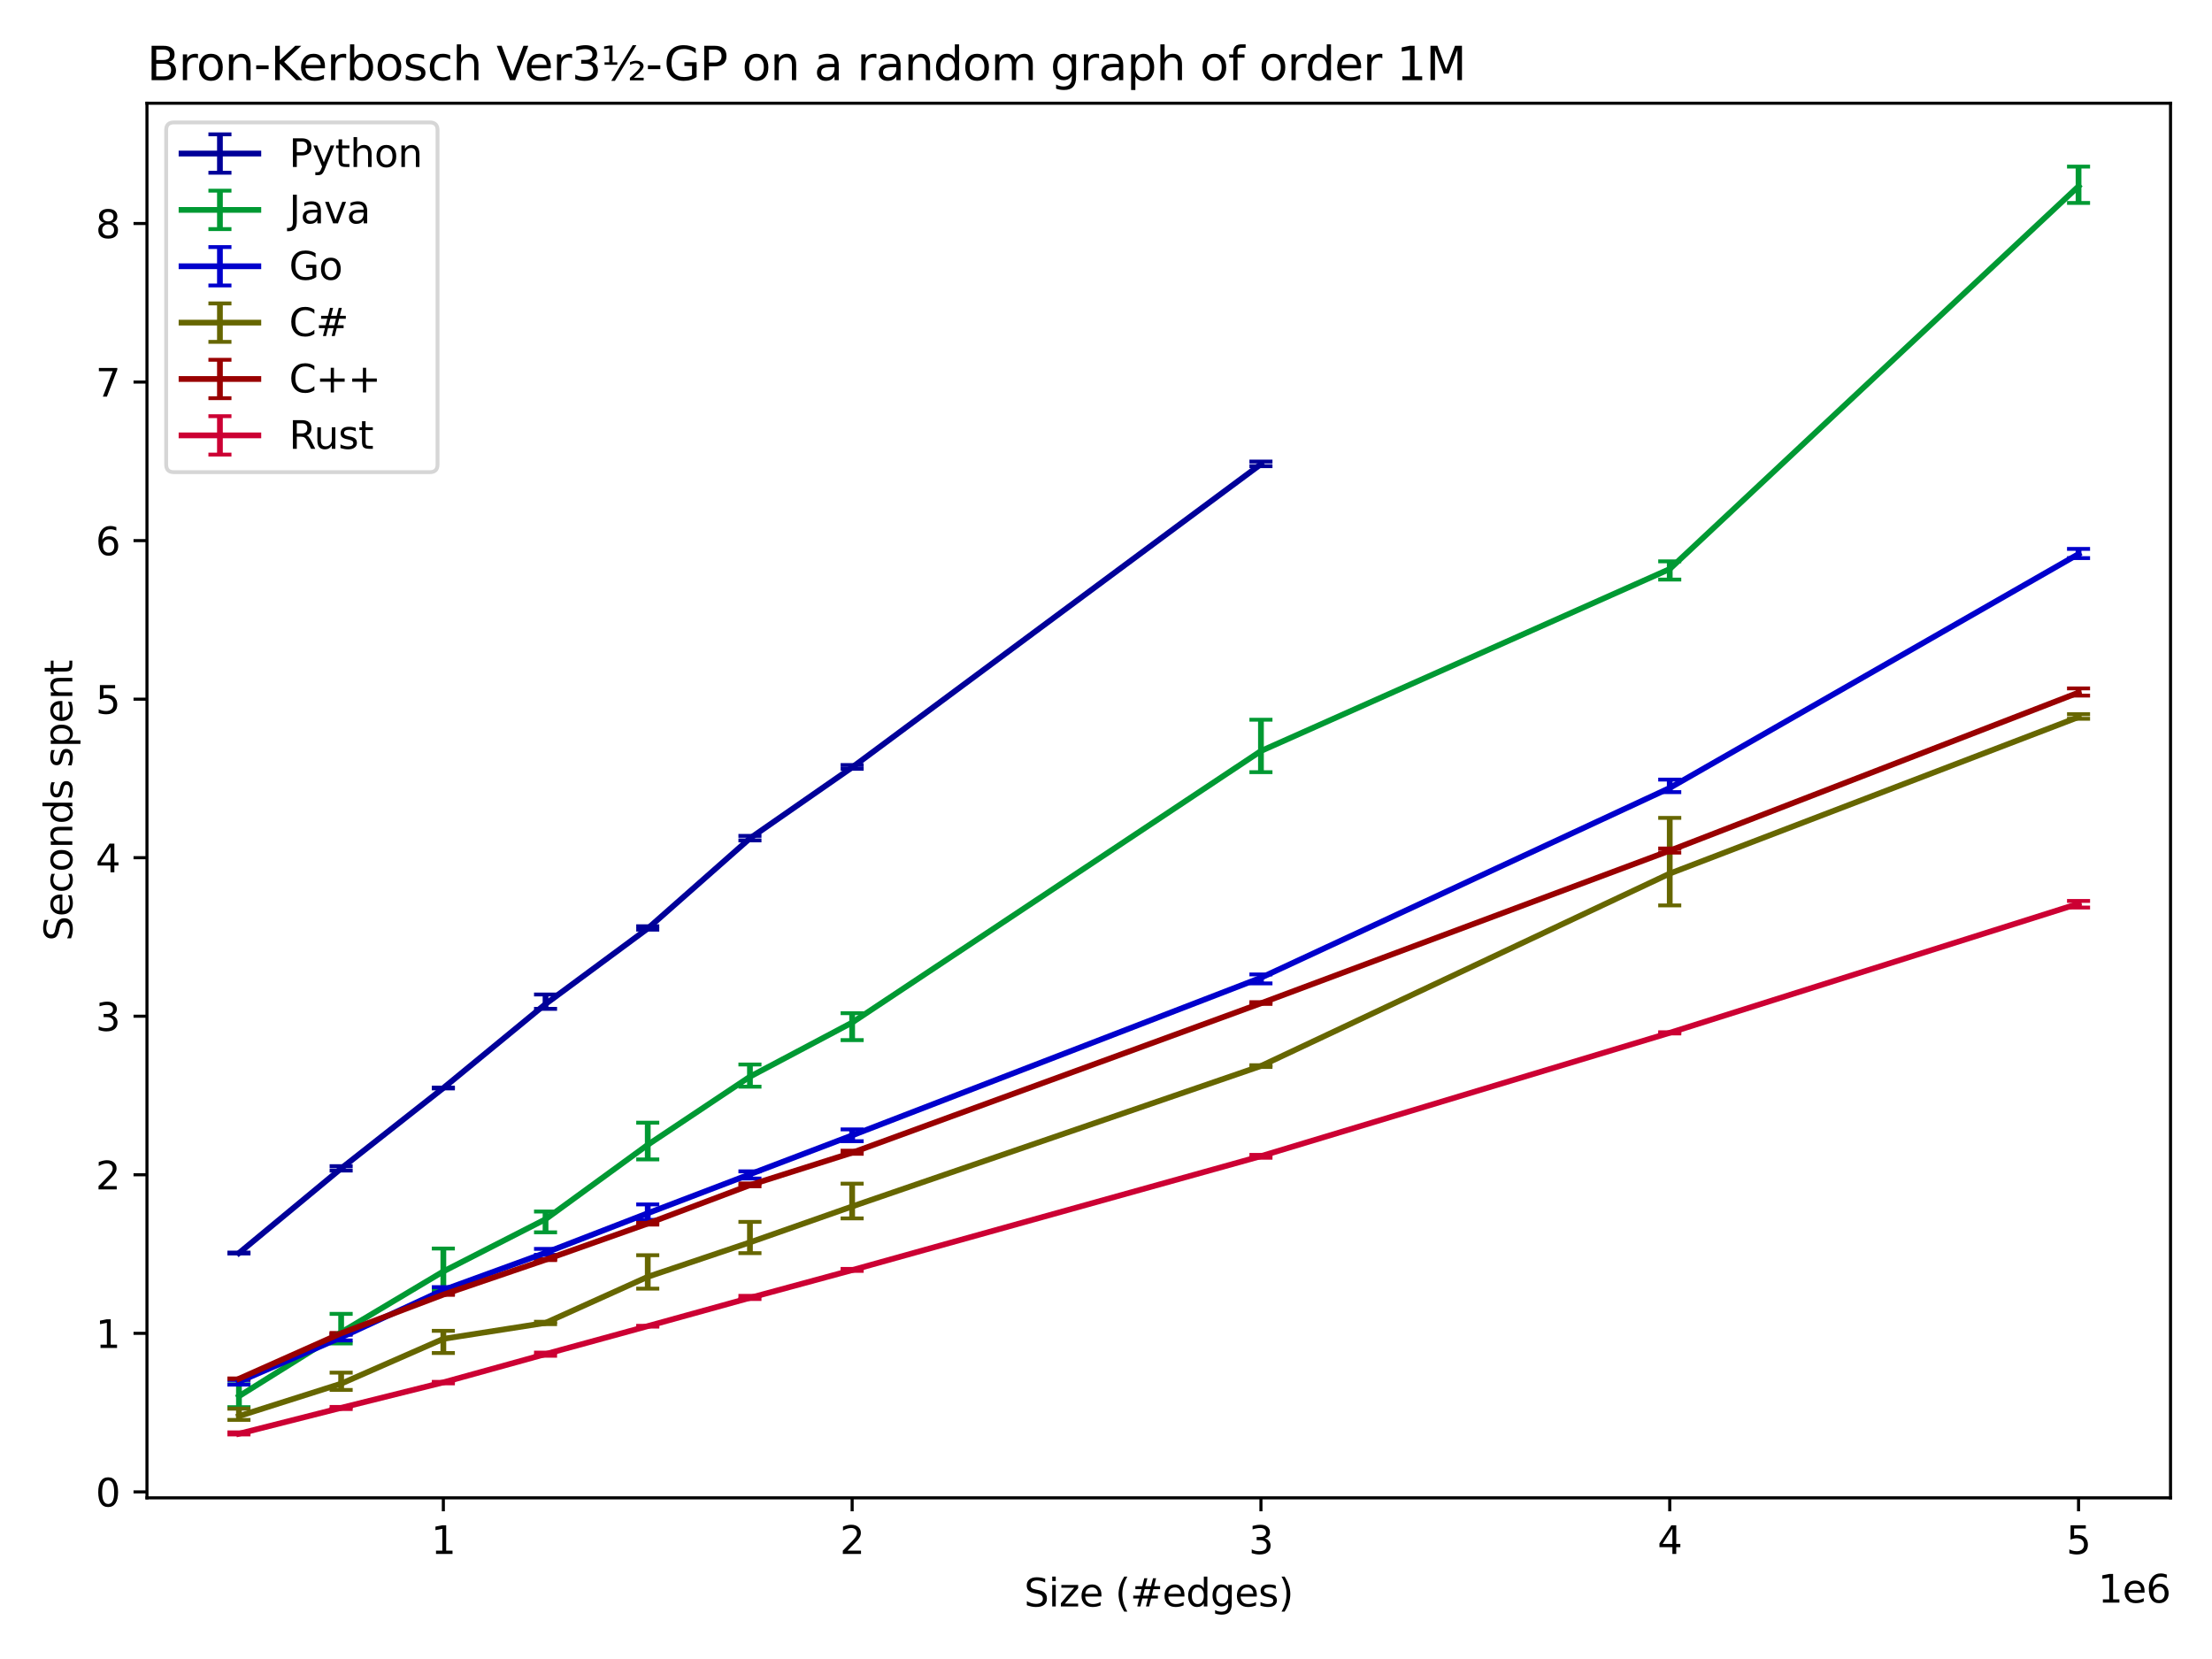 <?xml version="1.0" encoding="utf-8" standalone="no"?>
<!DOCTYPE svg PUBLIC "-//W3C//DTD SVG 1.1//EN"
  "http://www.w3.org/Graphics/SVG/1.1/DTD/svg11.dtd">
<svg xmlns:xlink="http://www.w3.org/1999/xlink" width="576pt" height="432pt" viewBox="0 0 576 432" xmlns="http://www.w3.org/2000/svg" version="1.1">
 <defs>
  <style type="text/css">*{stroke-linejoin: round; stroke-linecap: butt}</style>
 </defs>
 <g id="figure_1">
  <g id="patch_1">
   <path d="M 0 432 
L 576 432 
L 576 0 
L 0 0 
z
" style="fill: #ffffff"/>
  </g>
  <g id="axes_1">
   <g id="patch_2">
    <path d="M 38.27 390.04 
L 565.2 390.04 
L 565.2 26.88 
L 38.27 26.88 
z
" style="fill: #ffffff"/>
   </g>
   <g id="matplotlib.axis_1">
    <g id="xtick_1">
     <g id="line2d_1">
      <defs>
       <path id="mc74f61fcfc" d="M 0 0 
L 0 3.5 
" style="stroke: #000000; stroke-width: 0.8"/>
      </defs>
      <g>
       <use xlink:href="#mc74f61fcfc" x="115.447" y="390.04" style="stroke: #000000; stroke-width: 0.8"/>
      </g>
     </g>
     <g id="text_1">
      <!-- 1 -->
      <g transform="translate(112.265 404.638) scale(0.1 -0.1)">
       <defs>
        <path id="DejaVuSans-31" d="M 794 531 
L 1825 531 
L 1825 4091 
L 703 3866 
L 703 4441 
L 1819 4666 
L 2450 4666 
L 2450 531 
L 3481 531 
L 3481 0 
L 794 0 
L 794 531 
z
" transform="scale(0.016)"/>
       </defs>
       <use xlink:href="#DejaVuSans-31"/>
      </g>
     </g>
    </g>
    <g id="xtick_2">
     <g id="line2d_2">
      <g>
       <use xlink:href="#mc74f61fcfc" x="221.897" y="390.04" style="stroke: #000000; stroke-width: 0.8"/>
      </g>
     </g>
     <g id="text_2">
      <!-- 2 -->
      <g transform="translate(218.716 404.638) scale(0.1 -0.1)">
       <defs>
        <path id="DejaVuSans-32" d="M 1228 531 
L 3431 531 
L 3431 0 
L 469 0 
L 469 531 
Q 828 903 1448 1529 
Q 2069 2156 2228 2338 
Q 2531 2678 2651 2914 
Q 2772 3150 2772 3378 
Q 2772 3750 2511 3984 
Q 2250 4219 1831 4219 
Q 1534 4219 1204 4116 
Q 875 4013 500 3803 
L 500 4441 
Q 881 4594 1212 4672 
Q 1544 4750 1819 4750 
Q 2544 4750 2975 4387 
Q 3406 4025 3406 3419 
Q 3406 3131 3298 2873 
Q 3191 2616 2906 2266 
Q 2828 2175 2409 1742 
Q 1991 1309 1228 531 
z
" transform="scale(0.016)"/>
       </defs>
       <use xlink:href="#DejaVuSans-32"/>
      </g>
     </g>
    </g>
    <g id="xtick_3">
     <g id="line2d_3">
      <g>
       <use xlink:href="#mc74f61fcfc" x="328.348" y="390.04" style="stroke: #000000; stroke-width: 0.8"/>
      </g>
     </g>
     <g id="text_3">
      <!-- 3 -->
      <g transform="translate(325.166 404.638) scale(0.1 -0.1)">
       <defs>
        <path id="DejaVuSans-33" d="M 2597 2516 
Q 3050 2419 3304 2112 
Q 3559 1806 3559 1356 
Q 3559 666 3084 287 
Q 2609 -91 1734 -91 
Q 1441 -91 1130 -33 
Q 819 25 488 141 
L 488 750 
Q 750 597 1062 519 
Q 1375 441 1716 441 
Q 2309 441 2620 675 
Q 2931 909 2931 1356 
Q 2931 1769 2642 2001 
Q 2353 2234 1838 2234 
L 1294 2234 
L 1294 2753 
L 1863 2753 
Q 2328 2753 2575 2939 
Q 2822 3125 2822 3475 
Q 2822 3834 2567 4026 
Q 2313 4219 1838 4219 
Q 1578 4219 1281 4162 
Q 984 4106 628 3988 
L 628 4550 
Q 988 4650 1302 4700 
Q 1616 4750 1894 4750 
Q 2613 4750 3031 4423 
Q 3450 4097 3450 3541 
Q 3450 3153 3228 2886 
Q 3006 2619 2597 2516 
z
" transform="scale(0.016)"/>
       </defs>
       <use xlink:href="#DejaVuSans-33"/>
      </g>
     </g>
    </g>
    <g id="xtick_4">
     <g id="line2d_4">
      <g>
       <use xlink:href="#mc74f61fcfc" x="434.798" y="390.04" style="stroke: #000000; stroke-width: 0.8"/>
      </g>
     </g>
     <g id="text_4">
      <!-- 4 -->
      <g transform="translate(431.617 404.638) scale(0.1 -0.1)">
       <defs>
        <path id="DejaVuSans-34" d="M 2419 4116 
L 825 1625 
L 2419 1625 
L 2419 4116 
z
M 2253 4666 
L 3047 4666 
L 3047 1625 
L 3713 1625 
L 3713 1100 
L 3047 1100 
L 3047 0 
L 2419 0 
L 2419 1100 
L 313 1100 
L 313 1709 
L 2253 4666 
z
" transform="scale(0.016)"/>
       </defs>
       <use xlink:href="#DejaVuSans-34"/>
      </g>
     </g>
    </g>
    <g id="xtick_5">
     <g id="line2d_5">
      <g>
       <use xlink:href="#mc74f61fcfc" x="541.249" y="390.04" style="stroke: #000000; stroke-width: 0.8"/>
      </g>
     </g>
     <g id="text_5">
      <!-- 5 -->
      <g transform="translate(538.067 404.638) scale(0.1 -0.1)">
       <defs>
        <path id="DejaVuSans-35" d="M 691 4666 
L 3169 4666 
L 3169 4134 
L 1269 4134 
L 1269 2991 
Q 1406 3038 1543 3061 
Q 1681 3084 1819 3084 
Q 2600 3084 3056 2656 
Q 3513 2228 3513 1497 
Q 3513 744 3044 326 
Q 2575 -91 1722 -91 
Q 1428 -91 1123 -41 
Q 819 9 494 109 
L 494 744 
Q 775 591 1075 516 
Q 1375 441 1709 441 
Q 2250 441 2565 725 
Q 2881 1009 2881 1497 
Q 2881 1984 2565 2268 
Q 2250 2553 1709 2553 
Q 1456 2553 1204 2497 
Q 953 2441 691 2322 
L 691 4666 
z
" transform="scale(0.016)"/>
       </defs>
       <use xlink:href="#DejaVuSans-35"/>
      </g>
     </g>
    </g>
    <g id="text_6">
     <!-- Size (#edges) -->
     <g transform="translate(266.684 418.317) scale(0.1 -0.1)">
      <defs>
       <path id="DejaVuSans-53" d="M 3425 4513 
L 3425 3897 
Q 3066 4069 2747 4153 
Q 2428 4238 2131 4238 
Q 1616 4238 1336 4038 
Q 1056 3838 1056 3469 
Q 1056 3159 1242 3001 
Q 1428 2844 1947 2747 
L 2328 2669 
Q 3034 2534 3370 2195 
Q 3706 1856 3706 1288 
Q 3706 609 3251 259 
Q 2797 -91 1919 -91 
Q 1588 -91 1214 -16 
Q 841 59 441 206 
L 441 856 
Q 825 641 1194 531 
Q 1563 422 1919 422 
Q 2459 422 2753 634 
Q 3047 847 3047 1241 
Q 3047 1584 2836 1778 
Q 2625 1972 2144 2069 
L 1759 2144 
Q 1053 2284 737 2584 
Q 422 2884 422 3419 
Q 422 4038 858 4394 
Q 1294 4750 2059 4750 
Q 2388 4750 2728 4690 
Q 3069 4631 3425 4513 
z
" transform="scale(0.016)"/>
       <path id="DejaVuSans-69" d="M 603 3500 
L 1178 3500 
L 1178 0 
L 603 0 
L 603 3500 
z
M 603 4863 
L 1178 4863 
L 1178 4134 
L 603 4134 
L 603 4863 
z
" transform="scale(0.016)"/>
       <path id="DejaVuSans-7a" d="M 353 3500 
L 3084 3500 
L 3084 2975 
L 922 459 
L 3084 459 
L 3084 0 
L 275 0 
L 275 525 
L 2438 3041 
L 353 3041 
L 353 3500 
z
" transform="scale(0.016)"/>
       <path id="DejaVuSans-65" d="M 3597 1894 
L 3597 1613 
L 953 1613 
Q 991 1019 1311 708 
Q 1631 397 2203 397 
Q 2534 397 2845 478 
Q 3156 559 3463 722 
L 3463 178 
Q 3153 47 2828 -22 
Q 2503 -91 2169 -91 
Q 1331 -91 842 396 
Q 353 884 353 1716 
Q 353 2575 817 3079 
Q 1281 3584 2069 3584 
Q 2775 3584 3186 3129 
Q 3597 2675 3597 1894 
z
M 3022 2063 
Q 3016 2534 2758 2815 
Q 2500 3097 2075 3097 
Q 1594 3097 1305 2825 
Q 1016 2553 972 2059 
L 3022 2063 
z
" transform="scale(0.016)"/>
       <path id="DejaVuSans-20" transform="scale(0.016)"/>
       <path id="DejaVuSans-28" d="M 1984 4856 
Q 1566 4138 1362 3434 
Q 1159 2731 1159 2009 
Q 1159 1288 1364 580 
Q 1569 -128 1984 -844 
L 1484 -844 
Q 1016 -109 783 600 
Q 550 1309 550 2009 
Q 550 2706 781 3412 
Q 1013 4119 1484 4856 
L 1984 4856 
z
" transform="scale(0.016)"/>
       <path id="DejaVuSans-23" d="M 3272 2816 
L 2363 2816 
L 2100 1772 
L 3016 1772 
L 3272 2816 
z
M 2803 4594 
L 2478 3297 
L 3391 3297 
L 3719 4594 
L 4219 4594 
L 3897 3297 
L 4872 3297 
L 4872 2816 
L 3775 2816 
L 3519 1772 
L 4513 1772 
L 4513 1294 
L 3397 1294 
L 3072 0 
L 2572 0 
L 2894 1294 
L 1978 1294 
L 1656 0 
L 1153 0 
L 1478 1294 
L 494 1294 
L 494 1772 
L 1594 1772 
L 1856 2816 
L 850 2816 
L 850 3297 
L 1978 3297 
L 2297 4594 
L 2803 4594 
z
" transform="scale(0.016)"/>
       <path id="DejaVuSans-64" d="M 2906 2969 
L 2906 4863 
L 3481 4863 
L 3481 0 
L 2906 0 
L 2906 525 
Q 2725 213 2448 61 
Q 2172 -91 1784 -91 
Q 1150 -91 751 415 
Q 353 922 353 1747 
Q 353 2572 751 3078 
Q 1150 3584 1784 3584 
Q 2172 3584 2448 3432 
Q 2725 3281 2906 2969 
z
M 947 1747 
Q 947 1113 1208 752 
Q 1469 391 1925 391 
Q 2381 391 2643 752 
Q 2906 1113 2906 1747 
Q 2906 2381 2643 2742 
Q 2381 3103 1925 3103 
Q 1469 3103 1208 2742 
Q 947 2381 947 1747 
z
" transform="scale(0.016)"/>
       <path id="DejaVuSans-67" d="M 2906 1791 
Q 2906 2416 2648 2759 
Q 2391 3103 1925 3103 
Q 1463 3103 1205 2759 
Q 947 2416 947 1791 
Q 947 1169 1205 825 
Q 1463 481 1925 481 
Q 2391 481 2648 825 
Q 2906 1169 2906 1791 
z
M 3481 434 
Q 3481 -459 3084 -895 
Q 2688 -1331 1869 -1331 
Q 1566 -1331 1297 -1286 
Q 1028 -1241 775 -1147 
L 775 -588 
Q 1028 -725 1275 -790 
Q 1522 -856 1778 -856 
Q 2344 -856 2625 -561 
Q 2906 -266 2906 331 
L 2906 616 
Q 2728 306 2450 153 
Q 2172 0 1784 0 
Q 1141 0 747 490 
Q 353 981 353 1791 
Q 353 2603 747 3093 
Q 1141 3584 1784 3584 
Q 2172 3584 2450 3431 
Q 2728 3278 2906 2969 
L 2906 3500 
L 3481 3500 
L 3481 434 
z
" transform="scale(0.016)"/>
       <path id="DejaVuSans-73" d="M 2834 3397 
L 2834 2853 
Q 2591 2978 2328 3040 
Q 2066 3103 1784 3103 
Q 1356 3103 1142 2972 
Q 928 2841 928 2578 
Q 928 2378 1081 2264 
Q 1234 2150 1697 2047 
L 1894 2003 
Q 2506 1872 2764 1633 
Q 3022 1394 3022 966 
Q 3022 478 2636 193 
Q 2250 -91 1575 -91 
Q 1294 -91 989 -36 
Q 684 19 347 128 
L 347 722 
Q 666 556 975 473 
Q 1284 391 1588 391 
Q 1994 391 2212 530 
Q 2431 669 2431 922 
Q 2431 1156 2273 1281 
Q 2116 1406 1581 1522 
L 1381 1569 
Q 847 1681 609 1914 
Q 372 2147 372 2553 
Q 372 3047 722 3315 
Q 1072 3584 1716 3584 
Q 2034 3584 2315 3537 
Q 2597 3491 2834 3397 
z
" transform="scale(0.016)"/>
       <path id="DejaVuSans-29" d="M 513 4856 
L 1013 4856 
Q 1481 4119 1714 3412 
Q 1947 2706 1947 2009 
Q 1947 1309 1714 600 
Q 1481 -109 1013 -844 
L 513 -844 
Q 928 -128 1133 580 
Q 1338 1288 1338 2009 
Q 1338 2731 1133 3434 
Q 928 4138 513 4856 
z
" transform="scale(0.016)"/>
      </defs>
      <use xlink:href="#DejaVuSans-53"/>
      <use xlink:href="#DejaVuSans-69" x="63.477"/>
      <use xlink:href="#DejaVuSans-7a" x="91.26"/>
      <use xlink:href="#DejaVuSans-65" x="143.75"/>
      <use xlink:href="#DejaVuSans-20" x="205.273"/>
      <use xlink:href="#DejaVuSans-28" x="237.061"/>
      <use xlink:href="#DejaVuSans-23" x="276.074"/>
      <use xlink:href="#DejaVuSans-65" x="359.863"/>
      <use xlink:href="#DejaVuSans-64" x="421.387"/>
      <use xlink:href="#DejaVuSans-67" x="484.863"/>
      <use xlink:href="#DejaVuSans-65" x="548.34"/>
      <use xlink:href="#DejaVuSans-73" x="609.863"/>
      <use xlink:href="#DejaVuSans-29" x="661.963"/>
     </g>
    </g>
    <g id="text_7">
     <!-- 1e6 -->
     <g transform="translate(546.322 417.317) scale(0.1 -0.1)">
      <defs>
       <path id="DejaVuSans-36" d="M 2113 2584 
Q 1688 2584 1439 2293 
Q 1191 2003 1191 1497 
Q 1191 994 1439 701 
Q 1688 409 2113 409 
Q 2538 409 2786 701 
Q 3034 994 3034 1497 
Q 3034 2003 2786 2293 
Q 2538 2584 2113 2584 
z
M 3366 4563 
L 3366 3988 
Q 3128 4100 2886 4159 
Q 2644 4219 2406 4219 
Q 1781 4219 1451 3797 
Q 1122 3375 1075 2522 
Q 1259 2794 1537 2939 
Q 1816 3084 2150 3084 
Q 2853 3084 3261 2657 
Q 3669 2231 3669 1497 
Q 3669 778 3244 343 
Q 2819 -91 2113 -91 
Q 1303 -91 875 529 
Q 447 1150 447 2328 
Q 447 3434 972 4092 
Q 1497 4750 2381 4750 
Q 2619 4750 2861 4703 
Q 3103 4656 3366 4563 
z
" transform="scale(0.016)"/>
      </defs>
      <use xlink:href="#DejaVuSans-31"/>
      <use xlink:href="#DejaVuSans-65" x="63.623"/>
      <use xlink:href="#DejaVuSans-36" x="125.146"/>
     </g>
    </g>
   </g>
   <g id="matplotlib.axis_2">
    <g id="ytick_1">
     <g id="line2d_6">
      <defs>
       <path id="m7eb1c47a8f" d="M 0 0 
L -3.5 0 
" style="stroke: #000000; stroke-width: 0.8"/>
      </defs>
      <g>
       <use xlink:href="#m7eb1c47a8f" x="38.27" y="388.488" style="stroke: #000000; stroke-width: 0.8"/>
      </g>
     </g>
     <g id="text_8">
      <!-- 0 -->
      <g transform="translate(24.907 392.287) scale(0.1 -0.1)">
       <defs>
        <path id="DejaVuSans-30" d="M 2034 4250 
Q 1547 4250 1301 3770 
Q 1056 3291 1056 2328 
Q 1056 1369 1301 889 
Q 1547 409 2034 409 
Q 2525 409 2770 889 
Q 3016 1369 3016 2328 
Q 3016 3291 2770 3770 
Q 2525 4250 2034 4250 
z
M 2034 4750 
Q 2819 4750 3233 4129 
Q 3647 3509 3647 2328 
Q 3647 1150 3233 529 
Q 2819 -91 2034 -91 
Q 1250 -91 836 529 
Q 422 1150 422 2328 
Q 422 3509 836 4129 
Q 1250 4750 2034 4750 
z
" transform="scale(0.016)"/>
       </defs>
       <use xlink:href="#DejaVuSans-30"/>
      </g>
     </g>
    </g>
    <g id="ytick_2">
     <g id="line2d_7">
      <g>
       <use xlink:href="#m7eb1c47a8f" x="38.27" y="347.201" style="stroke: #000000; stroke-width: 0.8"/>
      </g>
     </g>
     <g id="text_9">
      <!-- 1 -->
      <g transform="translate(24.907 351) scale(0.1 -0.1)">
       <use xlink:href="#DejaVuSans-31"/>
      </g>
     </g>
    </g>
    <g id="ytick_3">
     <g id="line2d_8">
      <g>
       <use xlink:href="#m7eb1c47a8f" x="38.27" y="305.915" style="stroke: #000000; stroke-width: 0.8"/>
      </g>
     </g>
     <g id="text_10">
      <!-- 2 -->
      <g transform="translate(24.907 309.714) scale(0.1 -0.1)">
       <use xlink:href="#DejaVuSans-32"/>
      </g>
     </g>
    </g>
    <g id="ytick_4">
     <g id="line2d_9">
      <g>
       <use xlink:href="#m7eb1c47a8f" x="38.27" y="264.628" style="stroke: #000000; stroke-width: 0.8"/>
      </g>
     </g>
     <g id="text_11">
      <!-- 3 -->
      <g transform="translate(24.907 268.428) scale(0.1 -0.1)">
       <use xlink:href="#DejaVuSans-33"/>
      </g>
     </g>
    </g>
    <g id="ytick_5">
     <g id="line2d_10">
      <g>
       <use xlink:href="#m7eb1c47a8f" x="38.27" y="223.342" style="stroke: #000000; stroke-width: 0.8"/>
      </g>
     </g>
     <g id="text_12">
      <!-- 4 -->
      <g transform="translate(24.907 227.141) scale(0.1 -0.1)">
       <use xlink:href="#DejaVuSans-34"/>
      </g>
     </g>
    </g>
    <g id="ytick_6">
     <g id="line2d_11">
      <g>
       <use xlink:href="#m7eb1c47a8f" x="38.27" y="182.056" style="stroke: #000000; stroke-width: 0.8"/>
      </g>
     </g>
     <g id="text_13">
      <!-- 5 -->
      <g transform="translate(24.907 185.855) scale(0.1 -0.1)">
       <use xlink:href="#DejaVuSans-35"/>
      </g>
     </g>
    </g>
    <g id="ytick_7">
     <g id="line2d_12">
      <g>
       <use xlink:href="#m7eb1c47a8f" x="38.27" y="140.769" style="stroke: #000000; stroke-width: 0.8"/>
      </g>
     </g>
     <g id="text_14">
      <!-- 6 -->
      <g transform="translate(24.907 144.569) scale(0.1 -0.1)">
       <use xlink:href="#DejaVuSans-36"/>
      </g>
     </g>
    </g>
    <g id="ytick_8">
     <g id="line2d_13">
      <g>
       <use xlink:href="#m7eb1c47a8f" x="38.27" y="99.483" style="stroke: #000000; stroke-width: 0.8"/>
      </g>
     </g>
     <g id="text_15">
      <!-- 7 -->
      <g transform="translate(24.907 103.282) scale(0.1 -0.1)">
       <defs>
        <path id="DejaVuSans-37" d="M 525 4666 
L 3525 4666 
L 3525 4397 
L 1831 0 
L 1172 0 
L 2766 4134 
L 525 4134 
L 525 4666 
z
" transform="scale(0.016)"/>
       </defs>
       <use xlink:href="#DejaVuSans-37"/>
      </g>
     </g>
    </g>
    <g id="ytick_9">
     <g id="line2d_14">
      <g>
       <use xlink:href="#m7eb1c47a8f" x="38.27" y="58.197" style="stroke: #000000; stroke-width: 0.8"/>
      </g>
     </g>
     <g id="text_16">
      <!-- 8 -->
      <g transform="translate(24.907 61.996) scale(0.1 -0.1)">
       <defs>
        <path id="DejaVuSans-38" d="M 2034 2216 
Q 1584 2216 1326 1975 
Q 1069 1734 1069 1313 
Q 1069 891 1326 650 
Q 1584 409 2034 409 
Q 2484 409 2743 651 
Q 3003 894 3003 1313 
Q 3003 1734 2745 1975 
Q 2488 2216 2034 2216 
z
M 1403 2484 
Q 997 2584 770 2862 
Q 544 3141 544 3541 
Q 544 4100 942 4425 
Q 1341 4750 2034 4750 
Q 2731 4750 3128 4425 
Q 3525 4100 3525 3541 
Q 3525 3141 3298 2862 
Q 3072 2584 2669 2484 
Q 3125 2378 3379 2068 
Q 3634 1759 3634 1313 
Q 3634 634 3220 271 
Q 2806 -91 2034 -91 
Q 1263 -91 848 271 
Q 434 634 434 1313 
Q 434 1759 690 2068 
Q 947 2378 1403 2484 
z
M 1172 3481 
Q 1172 3119 1398 2916 
Q 1625 2713 2034 2713 
Q 2441 2713 2670 2916 
Q 2900 3119 2900 3481 
Q 2900 3844 2670 4047 
Q 2441 4250 2034 4250 
Q 1625 4250 1398 4047 
Q 1172 3844 1172 3481 
z
" transform="scale(0.016)"/>
       </defs>
       <use xlink:href="#DejaVuSans-38"/>
      </g>
     </g>
    </g>
    <g id="text_17">
     <!-- Seconds spent -->
     <g transform="translate(18.828 245.04) rotate(-90) scale(0.1 -0.1)">
      <defs>
       <path id="DejaVuSans-63" d="M 3122 3366 
L 3122 2828 
Q 2878 2963 2633 3030 
Q 2388 3097 2138 3097 
Q 1578 3097 1268 2742 
Q 959 2388 959 1747 
Q 959 1106 1268 751 
Q 1578 397 2138 397 
Q 2388 397 2633 464 
Q 2878 531 3122 666 
L 3122 134 
Q 2881 22 2623 -34 
Q 2366 -91 2075 -91 
Q 1284 -91 818 406 
Q 353 903 353 1747 
Q 353 2603 823 3093 
Q 1294 3584 2113 3584 
Q 2378 3584 2631 3529 
Q 2884 3475 3122 3366 
z
" transform="scale(0.016)"/>
       <path id="DejaVuSans-6f" d="M 1959 3097 
Q 1497 3097 1228 2736 
Q 959 2375 959 1747 
Q 959 1119 1226 758 
Q 1494 397 1959 397 
Q 2419 397 2687 759 
Q 2956 1122 2956 1747 
Q 2956 2369 2687 2733 
Q 2419 3097 1959 3097 
z
M 1959 3584 
Q 2709 3584 3137 3096 
Q 3566 2609 3566 1747 
Q 3566 888 3137 398 
Q 2709 -91 1959 -91 
Q 1206 -91 779 398 
Q 353 888 353 1747 
Q 353 2609 779 3096 
Q 1206 3584 1959 3584 
z
" transform="scale(0.016)"/>
       <path id="DejaVuSans-6e" d="M 3513 2113 
L 3513 0 
L 2938 0 
L 2938 2094 
Q 2938 2591 2744 2837 
Q 2550 3084 2163 3084 
Q 1697 3084 1428 2787 
Q 1159 2491 1159 1978 
L 1159 0 
L 581 0 
L 581 3500 
L 1159 3500 
L 1159 2956 
Q 1366 3272 1645 3428 
Q 1925 3584 2291 3584 
Q 2894 3584 3203 3211 
Q 3513 2838 3513 2113 
z
" transform="scale(0.016)"/>
       <path id="DejaVuSans-70" d="M 1159 525 
L 1159 -1331 
L 581 -1331 
L 581 3500 
L 1159 3500 
L 1159 2969 
Q 1341 3281 1617 3432 
Q 1894 3584 2278 3584 
Q 2916 3584 3314 3078 
Q 3713 2572 3713 1747 
Q 3713 922 3314 415 
Q 2916 -91 2278 -91 
Q 1894 -91 1617 61 
Q 1341 213 1159 525 
z
M 3116 1747 
Q 3116 2381 2855 2742 
Q 2594 3103 2138 3103 
Q 1681 3103 1420 2742 
Q 1159 2381 1159 1747 
Q 1159 1113 1420 752 
Q 1681 391 2138 391 
Q 2594 391 2855 752 
Q 3116 1113 3116 1747 
z
" transform="scale(0.016)"/>
       <path id="DejaVuSans-74" d="M 1172 4494 
L 1172 3500 
L 2356 3500 
L 2356 3053 
L 1172 3053 
L 1172 1153 
Q 1172 725 1289 603 
Q 1406 481 1766 481 
L 2356 481 
L 2356 0 
L 1766 0 
Q 1100 0 847 248 
Q 594 497 594 1153 
L 594 3053 
L 172 3053 
L 172 3500 
L 594 3500 
L 594 4494 
L 1172 4494 
z
" transform="scale(0.016)"/>
      </defs>
      <use xlink:href="#DejaVuSans-53"/>
      <use xlink:href="#DejaVuSans-65" x="63.477"/>
      <use xlink:href="#DejaVuSans-63" x="125"/>
      <use xlink:href="#DejaVuSans-6f" x="179.98"/>
      <use xlink:href="#DejaVuSans-6e" x="241.162"/>
      <use xlink:href="#DejaVuSans-64" x="304.541"/>
      <use xlink:href="#DejaVuSans-73" x="368.018"/>
      <use xlink:href="#DejaVuSans-20" x="420.117"/>
      <use xlink:href="#DejaVuSans-73" x="451.904"/>
      <use xlink:href="#DejaVuSans-70" x="504.004"/>
      <use xlink:href="#DejaVuSans-65" x="567.48"/>
      <use xlink:href="#DejaVuSans-6e" x="629.004"/>
      <use xlink:href="#DejaVuSans-74" x="692.383"/>
     </g>
    </g>
   </g>
   <g id="LineCollection_1">
    <path d="M 62.221 326.409 
L 62.221 326.163 
" clip-path="url(#p60b2fd3762)" style="fill: none; stroke: #000099; stroke-width: 1.5"/>
    <path d="M 88.834 304.804 
L 88.834 303.667 
" clip-path="url(#p60b2fd3762)" style="fill: none; stroke: #000099; stroke-width: 1.5"/>
    <path d="M 115.447 283.434 
L 115.447 283.204 
" clip-path="url(#p60b2fd3762)" style="fill: none; stroke: #000099; stroke-width: 1.5"/>
    <path d="M 142.059 262.702 
L 142.059 258.96 
" clip-path="url(#p60b2fd3762)" style="fill: none; stroke: #000099; stroke-width: 1.5"/>
    <path d="M 168.672 242.08 
L 168.672 241.193 
" clip-path="url(#p60b2fd3762)" style="fill: none; stroke: #000099; stroke-width: 1.5"/>
    <path d="M 195.284 218.835 
L 195.284 217.656 
" clip-path="url(#p60b2fd3762)" style="fill: none; stroke: #000099; stroke-width: 1.5"/>
    <path d="M 221.897 200.195 
L 221.897 199.212 
" clip-path="url(#p60b2fd3762)" style="fill: none; stroke: #000099; stroke-width: 1.5"/>
    <path d="M 328.348 121.39 
L 328.348 120.188 
" clip-path="url(#p60b2fd3762)" style="fill: none; stroke: #000099; stroke-width: 1.5"/>
   </g>
   <g id="line2d_15">
    <defs>
     <path id="ma91f551ce1" d="M 3 0 
L -3 -0 
" style="stroke: #000099"/>
    </defs>
    <g clip-path="url(#p60b2fd3762)">
     <use xlink:href="#ma91f551ce1" x="62.221" y="326.409" style="fill: #000099; stroke: #000099"/>
     <use xlink:href="#ma91f551ce1" x="88.834" y="304.804" style="fill: #000099; stroke: #000099"/>
     <use xlink:href="#ma91f551ce1" x="115.447" y="283.434" style="fill: #000099; stroke: #000099"/>
     <use xlink:href="#ma91f551ce1" x="142.059" y="262.702" style="fill: #000099; stroke: #000099"/>
     <use xlink:href="#ma91f551ce1" x="168.672" y="242.08" style="fill: #000099; stroke: #000099"/>
     <use xlink:href="#ma91f551ce1" x="195.284" y="218.835" style="fill: #000099; stroke: #000099"/>
     <use xlink:href="#ma91f551ce1" x="221.897" y="200.195" style="fill: #000099; stroke: #000099"/>
     <use xlink:href="#ma91f551ce1" x="328.348" y="121.39" style="fill: #000099; stroke: #000099"/>
    </g>
   </g>
   <g id="line2d_16">
    <g clip-path="url(#p60b2fd3762)">
     <use xlink:href="#ma91f551ce1" x="62.221" y="326.163" style="fill: #000099; stroke: #000099"/>
     <use xlink:href="#ma91f551ce1" x="88.834" y="303.667" style="fill: #000099; stroke: #000099"/>
     <use xlink:href="#ma91f551ce1" x="115.447" y="283.204" style="fill: #000099; stroke: #000099"/>
     <use xlink:href="#ma91f551ce1" x="142.059" y="258.96" style="fill: #000099; stroke: #000099"/>
     <use xlink:href="#ma91f551ce1" x="168.672" y="241.193" style="fill: #000099; stroke: #000099"/>
     <use xlink:href="#ma91f551ce1" x="195.284" y="217.656" style="fill: #000099; stroke: #000099"/>
     <use xlink:href="#ma91f551ce1" x="221.897" y="199.212" style="fill: #000099; stroke: #000099"/>
     <use xlink:href="#ma91f551ce1" x="328.348" y="120.188" style="fill: #000099; stroke: #000099"/>
    </g>
   </g>
   <g id="LineCollection_2">
    <path d="M 62.221 366.426 
L 62.221 360.483 
" clip-path="url(#p60b2fd3762)" style="fill: none; stroke: #009933; stroke-width: 1.5"/>
    <path d="M 88.834 349.829 
L 88.834 342.13 
" clip-path="url(#p60b2fd3762)" style="fill: none; stroke: #009933; stroke-width: 1.5"/>
    <path d="M 115.447 335.921 
L 115.447 325.114 
" clip-path="url(#p60b2fd3762)" style="fill: none; stroke: #009933; stroke-width: 1.5"/>
    <path d="M 142.059 320.894 
L 142.059 315.478 
" clip-path="url(#p60b2fd3762)" style="fill: none; stroke: #009933; stroke-width: 1.5"/>
    <path d="M 168.672 301.903 
L 168.672 292.342 
" clip-path="url(#p60b2fd3762)" style="fill: none; stroke: #009933; stroke-width: 1.5"/>
    <path d="M 195.284 282.973 
L 195.284 277.198 
" clip-path="url(#p60b2fd3762)" style="fill: none; stroke: #009933; stroke-width: 1.5"/>
    <path d="M 221.897 270.842 
L 221.897 263.827 
" clip-path="url(#p60b2fd3762)" style="fill: none; stroke: #009933; stroke-width: 1.5"/>
    <path d="M 328.348 201.076 
L 328.348 187.42 
" clip-path="url(#p60b2fd3762)" style="fill: none; stroke: #009933; stroke-width: 1.5"/>
    <path d="M 434.798 150.925 
L 434.798 146.172 
" clip-path="url(#p60b2fd3762)" style="fill: none; stroke: #009933; stroke-width: 1.5"/>
    <path d="M 541.249 52.841 
L 541.249 43.387 
" clip-path="url(#p60b2fd3762)" style="fill: none; stroke: #009933; stroke-width: 1.5"/>
   </g>
   <g id="line2d_17">
    <defs>
     <path id="m567d63a80a" d="M 3 0 
L -3 -0 
" style="stroke: #009933"/>
    </defs>
    <g clip-path="url(#p60b2fd3762)">
     <use xlink:href="#m567d63a80a" x="62.221" y="366.426" style="fill: #009933; stroke: #009933"/>
     <use xlink:href="#m567d63a80a" x="88.834" y="349.829" style="fill: #009933; stroke: #009933"/>
     <use xlink:href="#m567d63a80a" x="115.447" y="335.921" style="fill: #009933; stroke: #009933"/>
     <use xlink:href="#m567d63a80a" x="142.059" y="320.894" style="fill: #009933; stroke: #009933"/>
     <use xlink:href="#m567d63a80a" x="168.672" y="301.903" style="fill: #009933; stroke: #009933"/>
     <use xlink:href="#m567d63a80a" x="195.284" y="282.973" style="fill: #009933; stroke: #009933"/>
     <use xlink:href="#m567d63a80a" x="221.897" y="270.842" style="fill: #009933; stroke: #009933"/>
     <use xlink:href="#m567d63a80a" x="328.348" y="201.076" style="fill: #009933; stroke: #009933"/>
     <use xlink:href="#m567d63a80a" x="434.798" y="150.925" style="fill: #009933; stroke: #009933"/>
     <use xlink:href="#m567d63a80a" x="541.249" y="52.841" style="fill: #009933; stroke: #009933"/>
    </g>
   </g>
   <g id="line2d_18">
    <g clip-path="url(#p60b2fd3762)">
     <use xlink:href="#m567d63a80a" x="62.221" y="360.483" style="fill: #009933; stroke: #009933"/>
     <use xlink:href="#m567d63a80a" x="88.834" y="342.13" style="fill: #009933; stroke: #009933"/>
     <use xlink:href="#m567d63a80a" x="115.447" y="325.114" style="fill: #009933; stroke: #009933"/>
     <use xlink:href="#m567d63a80a" x="142.059" y="315.478" style="fill: #009933; stroke: #009933"/>
     <use xlink:href="#m567d63a80a" x="168.672" y="292.342" style="fill: #009933; stroke: #009933"/>
     <use xlink:href="#m567d63a80a" x="195.284" y="277.198" style="fill: #009933; stroke: #009933"/>
     <use xlink:href="#m567d63a80a" x="221.897" y="263.827" style="fill: #009933; stroke: #009933"/>
     <use xlink:href="#m567d63a80a" x="328.348" y="187.42" style="fill: #009933; stroke: #009933"/>
     <use xlink:href="#m567d63a80a" x="434.798" y="146.172" style="fill: #009933; stroke: #009933"/>
     <use xlink:href="#m567d63a80a" x="541.249" y="43.387" style="fill: #009933; stroke: #009933"/>
    </g>
   </g>
   <g id="LineCollection_3">
    <path d="M 62.221 360.557 
L 62.221 359.356 
" clip-path="url(#p60b2fd3762)" style="fill: none; stroke: #0000cc; stroke-width: 1.5"/>
    <path d="M 88.834 349.048 
L 88.834 347.566 
" clip-path="url(#p60b2fd3762)" style="fill: none; stroke: #0000cc; stroke-width: 1.5"/>
    <path d="M 115.447 336.79 
L 115.447 335.16 
" clip-path="url(#p60b2fd3762)" style="fill: none; stroke: #0000cc; stroke-width: 1.5"/>
    <path d="M 142.059 326.769 
L 142.059 325.209 
" clip-path="url(#p60b2fd3762)" style="fill: none; stroke: #0000cc; stroke-width: 1.5"/>
    <path d="M 168.672 317.661 
L 168.672 313.626 
" clip-path="url(#p60b2fd3762)" style="fill: none; stroke: #0000cc; stroke-width: 1.5"/>
    <path d="M 195.284 306.886 
L 195.284 305.019 
" clip-path="url(#p60b2fd3762)" style="fill: none; stroke: #0000cc; stroke-width: 1.5"/>
    <path d="M 221.897 297.167 
L 221.897 294.084 
" clip-path="url(#p60b2fd3762)" style="fill: none; stroke: #0000cc; stroke-width: 1.5"/>
    <path d="M 328.348 256.073 
L 328.348 253.741 
" clip-path="url(#p60b2fd3762)" style="fill: none; stroke: #0000cc; stroke-width: 1.5"/>
    <path d="M 434.798 206.269 
L 434.798 203.009 
" clip-path="url(#p60b2fd3762)" style="fill: none; stroke: #0000cc; stroke-width: 1.5"/>
    <path d="M 541.249 145.331 
L 541.249 142.928 
" clip-path="url(#p60b2fd3762)" style="fill: none; stroke: #0000cc; stroke-width: 1.5"/>
   </g>
   <g id="line2d_19">
    <defs>
     <path id="m71e13e22db" d="M 3 0 
L -3 -0 
" style="stroke: #0000cc"/>
    </defs>
    <g clip-path="url(#p60b2fd3762)">
     <use xlink:href="#m71e13e22db" x="62.221" y="360.557" style="fill: #0000cc; stroke: #0000cc"/>
     <use xlink:href="#m71e13e22db" x="88.834" y="349.048" style="fill: #0000cc; stroke: #0000cc"/>
     <use xlink:href="#m71e13e22db" x="115.447" y="336.79" style="fill: #0000cc; stroke: #0000cc"/>
     <use xlink:href="#m71e13e22db" x="142.059" y="326.769" style="fill: #0000cc; stroke: #0000cc"/>
     <use xlink:href="#m71e13e22db" x="168.672" y="317.661" style="fill: #0000cc; stroke: #0000cc"/>
     <use xlink:href="#m71e13e22db" x="195.284" y="306.886" style="fill: #0000cc; stroke: #0000cc"/>
     <use xlink:href="#m71e13e22db" x="221.897" y="297.167" style="fill: #0000cc; stroke: #0000cc"/>
     <use xlink:href="#m71e13e22db" x="328.348" y="256.073" style="fill: #0000cc; stroke: #0000cc"/>
     <use xlink:href="#m71e13e22db" x="434.798" y="206.269" style="fill: #0000cc; stroke: #0000cc"/>
     <use xlink:href="#m71e13e22db" x="541.249" y="145.331" style="fill: #0000cc; stroke: #0000cc"/>
    </g>
   </g>
   <g id="line2d_20">
    <g clip-path="url(#p60b2fd3762)">
     <use xlink:href="#m71e13e22db" x="62.221" y="359.356" style="fill: #0000cc; stroke: #0000cc"/>
     <use xlink:href="#m71e13e22db" x="88.834" y="347.566" style="fill: #0000cc; stroke: #0000cc"/>
     <use xlink:href="#m71e13e22db" x="115.447" y="335.16" style="fill: #0000cc; stroke: #0000cc"/>
     <use xlink:href="#m71e13e22db" x="142.059" y="325.209" style="fill: #0000cc; stroke: #0000cc"/>
     <use xlink:href="#m71e13e22db" x="168.672" y="313.626" style="fill: #0000cc; stroke: #0000cc"/>
     <use xlink:href="#m71e13e22db" x="195.284" y="305.019" style="fill: #0000cc; stroke: #0000cc"/>
     <use xlink:href="#m71e13e22db" x="221.897" y="294.084" style="fill: #0000cc; stroke: #0000cc"/>
     <use xlink:href="#m71e13e22db" x="328.348" y="253.741" style="fill: #0000cc; stroke: #0000cc"/>
     <use xlink:href="#m71e13e22db" x="434.798" y="203.009" style="fill: #0000cc; stroke: #0000cc"/>
     <use xlink:href="#m71e13e22db" x="541.249" y="142.928" style="fill: #0000cc; stroke: #0000cc"/>
    </g>
   </g>
   <g id="LineCollection_4">
    <path d="M 62.221 369.744 
L 62.221 366.812 
" clip-path="url(#p60b2fd3762)" style="fill: none; stroke: #666600; stroke-width: 1.5"/>
    <path d="M 88.834 361.94 
L 88.834 357.44 
" clip-path="url(#p60b2fd3762)" style="fill: none; stroke: #666600; stroke-width: 1.5"/>
    <path d="M 115.447 352.321 
L 115.447 346.541 
" clip-path="url(#p60b2fd3762)" style="fill: none; stroke: #666600; stroke-width: 1.5"/>
    <path d="M 142.059 344.807 
L 142.059 344.187 
" clip-path="url(#p60b2fd3762)" style="fill: none; stroke: #666600; stroke-width: 1.5"/>
    <path d="M 168.672 335.558 
L 168.672 326.847 
" clip-path="url(#p60b2fd3762)" style="fill: none; stroke: #666600; stroke-width: 1.5"/>
    <path d="M 195.284 326.31 
L 195.284 318.177 
" clip-path="url(#p60b2fd3762)" style="fill: none; stroke: #666600; stroke-width: 1.5"/>
    <path d="M 221.897 317.269 
L 221.897 308.227 
" clip-path="url(#p60b2fd3762)" style="fill: none; stroke: #666600; stroke-width: 1.5"/>
    <path d="M 328.348 277.84 
L 328.348 277.386 
" clip-path="url(#p60b2fd3762)" style="fill: none; stroke: #666600; stroke-width: 1.5"/>
    <path d="M 434.798 235.769 
L 434.798 212.979 
" clip-path="url(#p60b2fd3762)" style="fill: none; stroke: #666600; stroke-width: 1.5"/>
    <path d="M 541.249 187.175 
L 541.249 185.978 
" clip-path="url(#p60b2fd3762)" style="fill: none; stroke: #666600; stroke-width: 1.5"/>
   </g>
   <g id="line2d_21">
    <defs>
     <path id="ma612d83d5a" d="M 3 0 
L -3 -0 
" style="stroke: #666600"/>
    </defs>
    <g clip-path="url(#p60b2fd3762)">
     <use xlink:href="#ma612d83d5a" x="62.221" y="369.744" style="fill: #666600; stroke: #666600"/>
     <use xlink:href="#ma612d83d5a" x="88.834" y="361.94" style="fill: #666600; stroke: #666600"/>
     <use xlink:href="#ma612d83d5a" x="115.447" y="352.321" style="fill: #666600; stroke: #666600"/>
     <use xlink:href="#ma612d83d5a" x="142.059" y="344.807" style="fill: #666600; stroke: #666600"/>
     <use xlink:href="#ma612d83d5a" x="168.672" y="335.558" style="fill: #666600; stroke: #666600"/>
     <use xlink:href="#ma612d83d5a" x="195.284" y="326.31" style="fill: #666600; stroke: #666600"/>
     <use xlink:href="#ma612d83d5a" x="221.897" y="317.269" style="fill: #666600; stroke: #666600"/>
     <use xlink:href="#ma612d83d5a" x="328.348" y="277.84" style="fill: #666600; stroke: #666600"/>
     <use xlink:href="#ma612d83d5a" x="434.798" y="235.769" style="fill: #666600; stroke: #666600"/>
     <use xlink:href="#ma612d83d5a" x="541.249" y="187.175" style="fill: #666600; stroke: #666600"/>
    </g>
   </g>
   <g id="line2d_22">
    <g clip-path="url(#p60b2fd3762)">
     <use xlink:href="#ma612d83d5a" x="62.221" y="366.812" style="fill: #666600; stroke: #666600"/>
     <use xlink:href="#ma612d83d5a" x="88.834" y="357.44" style="fill: #666600; stroke: #666600"/>
     <use xlink:href="#ma612d83d5a" x="115.447" y="346.541" style="fill: #666600; stroke: #666600"/>
     <use xlink:href="#ma612d83d5a" x="142.059" y="344.187" style="fill: #666600; stroke: #666600"/>
     <use xlink:href="#ma612d83d5a" x="168.672" y="326.847" style="fill: #666600; stroke: #666600"/>
     <use xlink:href="#ma612d83d5a" x="195.284" y="318.177" style="fill: #666600; stroke: #666600"/>
     <use xlink:href="#ma612d83d5a" x="221.897" y="308.227" style="fill: #666600; stroke: #666600"/>
     <use xlink:href="#ma612d83d5a" x="328.348" y="277.386" style="fill: #666600; stroke: #666600"/>
     <use xlink:href="#ma612d83d5a" x="434.798" y="212.979" style="fill: #666600; stroke: #666600"/>
     <use xlink:href="#ma612d83d5a" x="541.249" y="185.978" style="fill: #666600; stroke: #666600"/>
    </g>
   </g>
   <g id="LineCollection_5">
    <path d="M 62.221 359.081 
L 62.221 358.939 
" clip-path="url(#p60b2fd3762)" style="fill: none; stroke: #990000; stroke-width: 1.5"/>
    <path d="M 88.834 347.276 
L 88.834 347.105 
" clip-path="url(#p60b2fd3762)" style="fill: none; stroke: #990000; stroke-width: 1.5"/>
    <path d="M 115.447 337.171 
L 115.447 337.032 
" clip-path="url(#p60b2fd3762)" style="fill: none; stroke: #990000; stroke-width: 1.5"/>
    <path d="M 142.059 328.13 
L 142.059 327.904 
" clip-path="url(#p60b2fd3762)" style="fill: none; stroke: #990000; stroke-width: 1.5"/>
    <path d="M 168.672 318.882 
L 168.672 318.428 
" clip-path="url(#p60b2fd3762)" style="fill: none; stroke: #990000; stroke-width: 1.5"/>
    <path d="M 195.284 308.912 
L 195.284 308.168 
" clip-path="url(#p60b2fd3762)" style="fill: none; stroke: #990000; stroke-width: 1.5"/>
    <path d="M 221.897 300.441 
L 221.897 299.631 
" clip-path="url(#p60b2fd3762)" style="fill: none; stroke: #990000; stroke-width: 1.5"/>
    <path d="M 328.348 261.424 
L 328.348 260.96 
" clip-path="url(#p60b2fd3762)" style="fill: none; stroke: #990000; stroke-width: 1.5"/>
    <path d="M 434.798 222.016 
L 434.798 220.949 
" clip-path="url(#p60b2fd3762)" style="fill: none; stroke: #990000; stroke-width: 1.5"/>
    <path d="M 541.249 181.137 
L 541.249 179.256 
" clip-path="url(#p60b2fd3762)" style="fill: none; stroke: #990000; stroke-width: 1.5"/>
   </g>
   <g id="line2d_23">
    <defs>
     <path id="md9b07cde7a" d="M 3 0 
L -3 -0 
" style="stroke: #990000"/>
    </defs>
    <g clip-path="url(#p60b2fd3762)">
     <use xlink:href="#md9b07cde7a" x="62.221" y="359.081" style="fill: #990000; stroke: #990000"/>
     <use xlink:href="#md9b07cde7a" x="88.834" y="347.276" style="fill: #990000; stroke: #990000"/>
     <use xlink:href="#md9b07cde7a" x="115.447" y="337.171" style="fill: #990000; stroke: #990000"/>
     <use xlink:href="#md9b07cde7a" x="142.059" y="328.13" style="fill: #990000; stroke: #990000"/>
     <use xlink:href="#md9b07cde7a" x="168.672" y="318.882" style="fill: #990000; stroke: #990000"/>
     <use xlink:href="#md9b07cde7a" x="195.284" y="308.912" style="fill: #990000; stroke: #990000"/>
     <use xlink:href="#md9b07cde7a" x="221.897" y="300.441" style="fill: #990000; stroke: #990000"/>
     <use xlink:href="#md9b07cde7a" x="328.348" y="261.424" style="fill: #990000; stroke: #990000"/>
     <use xlink:href="#md9b07cde7a" x="434.798" y="222.016" style="fill: #990000; stroke: #990000"/>
     <use xlink:href="#md9b07cde7a" x="541.249" y="181.137" style="fill: #990000; stroke: #990000"/>
    </g>
   </g>
   <g id="line2d_24">
    <g clip-path="url(#p60b2fd3762)">
     <use xlink:href="#md9b07cde7a" x="62.221" y="358.939" style="fill: #990000; stroke: #990000"/>
     <use xlink:href="#md9b07cde7a" x="88.834" y="347.105" style="fill: #990000; stroke: #990000"/>
     <use xlink:href="#md9b07cde7a" x="115.447" y="337.032" style="fill: #990000; stroke: #990000"/>
     <use xlink:href="#md9b07cde7a" x="142.059" y="327.904" style="fill: #990000; stroke: #990000"/>
     <use xlink:href="#md9b07cde7a" x="168.672" y="318.428" style="fill: #990000; stroke: #990000"/>
     <use xlink:href="#md9b07cde7a" x="195.284" y="308.168" style="fill: #990000; stroke: #990000"/>
     <use xlink:href="#md9b07cde7a" x="221.897" y="299.631" style="fill: #990000; stroke: #990000"/>
     <use xlink:href="#md9b07cde7a" x="328.348" y="260.96" style="fill: #990000; stroke: #990000"/>
     <use xlink:href="#md9b07cde7a" x="434.798" y="220.949" style="fill: #990000; stroke: #990000"/>
     <use xlink:href="#md9b07cde7a" x="541.249" y="179.256" style="fill: #990000; stroke: #990000"/>
    </g>
   </g>
   <g id="LineCollection_6">
    <path d="M 62.221 373.533 
L 62.221 372.988 
" clip-path="url(#p60b2fd3762)" style="fill: none; stroke: #cc0033; stroke-width: 1.5"/>
    <path d="M 88.834 366.904 
L 88.834 366.366 
" clip-path="url(#p60b2fd3762)" style="fill: none; stroke: #cc0033; stroke-width: 1.5"/>
    <path d="M 115.447 360.223 
L 115.447 359.833 
" clip-path="url(#p60b2fd3762)" style="fill: none; stroke: #cc0033; stroke-width: 1.5"/>
    <path d="M 142.059 353.038 
L 142.059 352.215 
" clip-path="url(#p60b2fd3762)" style="fill: none; stroke: #cc0033; stroke-width: 1.5"/>
    <path d="M 168.672 345.454 
L 168.672 345.234 
" clip-path="url(#p60b2fd3762)" style="fill: none; stroke: #cc0033; stroke-width: 1.5"/>
    <path d="M 195.284 338.263 
L 195.284 337.432 
" clip-path="url(#p60b2fd3762)" style="fill: none; stroke: #cc0033; stroke-width: 1.5"/>
    <path d="M 221.897 330.936 
L 221.897 330.419 
" clip-path="url(#p60b2fd3762)" style="fill: none; stroke: #cc0033; stroke-width: 1.5"/>
    <path d="M 328.348 301.474 
L 328.348 300.73 
" clip-path="url(#p60b2fd3762)" style="fill: none; stroke: #cc0033; stroke-width: 1.5"/>
    <path d="M 434.798 269.116 
L 434.798 268.794 
" clip-path="url(#p60b2fd3762)" style="fill: none; stroke: #cc0033; stroke-width: 1.5"/>
    <path d="M 541.249 236.324 
L 541.249 234.596 
" clip-path="url(#p60b2fd3762)" style="fill: none; stroke: #cc0033; stroke-width: 1.5"/>
   </g>
   <g id="line2d_25">
    <defs>
     <path id="md3fe7ae338" d="M 3 0 
L -3 -0 
" style="stroke: #cc0033"/>
    </defs>
    <g clip-path="url(#p60b2fd3762)">
     <use xlink:href="#md3fe7ae338" x="62.221" y="373.533" style="fill: #cc0033; stroke: #cc0033"/>
     <use xlink:href="#md3fe7ae338" x="88.834" y="366.904" style="fill: #cc0033; stroke: #cc0033"/>
     <use xlink:href="#md3fe7ae338" x="115.447" y="360.223" style="fill: #cc0033; stroke: #cc0033"/>
     <use xlink:href="#md3fe7ae338" x="142.059" y="353.038" style="fill: #cc0033; stroke: #cc0033"/>
     <use xlink:href="#md3fe7ae338" x="168.672" y="345.454" style="fill: #cc0033; stroke: #cc0033"/>
     <use xlink:href="#md3fe7ae338" x="195.284" y="338.263" style="fill: #cc0033; stroke: #cc0033"/>
     <use xlink:href="#md3fe7ae338" x="221.897" y="330.936" style="fill: #cc0033; stroke: #cc0033"/>
     <use xlink:href="#md3fe7ae338" x="328.348" y="301.474" style="fill: #cc0033; stroke: #cc0033"/>
     <use xlink:href="#md3fe7ae338" x="434.798" y="269.116" style="fill: #cc0033; stroke: #cc0033"/>
     <use xlink:href="#md3fe7ae338" x="541.249" y="236.324" style="fill: #cc0033; stroke: #cc0033"/>
    </g>
   </g>
   <g id="line2d_26">
    <g clip-path="url(#p60b2fd3762)">
     <use xlink:href="#md3fe7ae338" x="62.221" y="372.988" style="fill: #cc0033; stroke: #cc0033"/>
     <use xlink:href="#md3fe7ae338" x="88.834" y="366.366" style="fill: #cc0033; stroke: #cc0033"/>
     <use xlink:href="#md3fe7ae338" x="115.447" y="359.833" style="fill: #cc0033; stroke: #cc0033"/>
     <use xlink:href="#md3fe7ae338" x="142.059" y="352.215" style="fill: #cc0033; stroke: #cc0033"/>
     <use xlink:href="#md3fe7ae338" x="168.672" y="345.234" style="fill: #cc0033; stroke: #cc0033"/>
     <use xlink:href="#md3fe7ae338" x="195.284" y="337.432" style="fill: #cc0033; stroke: #cc0033"/>
     <use xlink:href="#md3fe7ae338" x="221.897" y="330.419" style="fill: #cc0033; stroke: #cc0033"/>
     <use xlink:href="#md3fe7ae338" x="328.348" y="300.73" style="fill: #cc0033; stroke: #cc0033"/>
     <use xlink:href="#md3fe7ae338" x="434.798" y="268.794" style="fill: #cc0033; stroke: #cc0033"/>
     <use xlink:href="#md3fe7ae338" x="541.249" y="234.596" style="fill: #cc0033; stroke: #cc0033"/>
    </g>
   </g>
   <g id="line2d_27">
    <path d="M 62.221 326.298 
L 88.834 304.259 
L 115.447 283.316 
L 142.059 261.446 
L 168.672 241.781 
L 195.284 218.306 
L 221.897 199.817 
L 328.348 120.865 
" clip-path="url(#p60b2fd3762)" style="fill: none; stroke: #000099; stroke-width: 1.5; stroke-linecap: square"/>
   </g>
   <g id="line2d_28">
    <path d="M 62.221 363.574 
L 88.834 346.944 
L 115.447 331.074 
L 142.059 317.482 
L 168.672 298.102 
L 195.284 280.357 
L 221.897 266.27 
L 328.348 195.555 
L 434.798 148.166 
L 541.249 48.501 
" clip-path="url(#p60b2fd3762)" style="fill: none; stroke: #009933; stroke-width: 1.5; stroke-linecap: square"/>
   </g>
   <g id="line2d_29">
    <path d="M 62.221 359.802 
L 88.834 348.255 
L 115.447 335.914 
L 142.059 326.213 
L 168.672 315.922 
L 195.284 305.776 
L 221.897 295.651 
L 328.348 254.597 
L 434.798 205.175 
L 541.249 144.261 
" clip-path="url(#p60b2fd3762)" style="fill: none; stroke: #0000cc; stroke-width: 1.5; stroke-linecap: square"/>
   </g>
   <g id="line2d_30">
    <path d="M 62.221 368.753 
L 88.834 360.303 
L 115.447 348.632 
L 142.059 344.476 
L 168.672 332.476 
L 195.284 323.503 
L 221.897 314.158 
L 328.348 277.579 
L 434.798 227.471 
L 541.249 186.721 
" clip-path="url(#p60b2fd3762)" style="fill: none; stroke: #666600; stroke-width: 1.5; stroke-linecap: square"/>
   </g>
   <g id="line2d_31">
    <path d="M 62.221 359.033 
L 88.834 347.183 
L 115.447 337.11 
L 142.059 328.031 
L 168.672 318.617 
L 195.284 308.598 
L 221.897 300.156 
L 328.348 261.251 
L 434.798 221.509 
L 541.249 180.343 
" clip-path="url(#p60b2fd3762)" style="fill: none; stroke: #990000; stroke-width: 1.5; stroke-linecap: square"/>
   </g>
   <g id="line2d_32">
    <path d="M 62.221 373.345 
L 88.834 366.599 
L 115.447 359.966 
L 142.059 352.604 
L 168.672 345.318 
L 195.284 337.954 
L 221.897 330.73 
L 328.348 301.059 
L 434.798 268.941 
L 541.249 235.311 
" clip-path="url(#p60b2fd3762)" style="fill: none; stroke: #cc0033; stroke-width: 1.5; stroke-linecap: square"/>
   </g>
   <g id="patch_3">
    <path d="M 38.27 390.04 
L 38.27 26.88 
" style="fill: none; stroke: #000000; stroke-width: 0.8; stroke-linejoin: miter; stroke-linecap: square"/>
   </g>
   <g id="patch_4">
    <path d="M 565.2 390.04 
L 565.2 26.88 
" style="fill: none; stroke: #000000; stroke-width: 0.8; stroke-linejoin: miter; stroke-linecap: square"/>
   </g>
   <g id="patch_5">
    <path d="M 38.27 390.04 
L 565.2 390.04 
" style="fill: none; stroke: #000000; stroke-width: 0.8; stroke-linejoin: miter; stroke-linecap: square"/>
   </g>
   <g id="patch_6">
    <path d="M 38.27 26.88 
L 565.2 26.88 
" style="fill: none; stroke: #000000; stroke-width: 0.8; stroke-linejoin: miter; stroke-linecap: square"/>
   </g>
   <g id="text_18">
    <!-- Bron-Kerbosch Ver3½-GP on a random graph of order 1M -->
    <g transform="translate(38.27 20.88) scale(0.12 -0.12)">
     <defs>
      <path id="DejaVuSans-42" d="M 1259 2228 
L 1259 519 
L 2272 519 
Q 2781 519 3026 730 
Q 3272 941 3272 1375 
Q 3272 1813 3026 2020 
Q 2781 2228 2272 2228 
L 1259 2228 
z
M 1259 4147 
L 1259 2741 
L 2194 2741 
Q 2656 2741 2882 2914 
Q 3109 3088 3109 3444 
Q 3109 3797 2882 3972 
Q 2656 4147 2194 4147 
L 1259 4147 
z
M 628 4666 
L 2241 4666 
Q 2963 4666 3353 4366 
Q 3744 4066 3744 3513 
Q 3744 3084 3544 2831 
Q 3344 2578 2956 2516 
Q 3422 2416 3680 2098 
Q 3938 1781 3938 1306 
Q 3938 681 3513 340 
Q 3088 0 2303 0 
L 628 0 
L 628 4666 
z
" transform="scale(0.016)"/>
      <path id="DejaVuSans-72" d="M 2631 2963 
Q 2534 3019 2420 3045 
Q 2306 3072 2169 3072 
Q 1681 3072 1420 2755 
Q 1159 2438 1159 1844 
L 1159 0 
L 581 0 
L 581 3500 
L 1159 3500 
L 1159 2956 
Q 1341 3275 1631 3429 
Q 1922 3584 2338 3584 
Q 2397 3584 2469 3576 
Q 2541 3569 2628 3553 
L 2631 2963 
z
" transform="scale(0.016)"/>
      <path id="DejaVuSans-2d" d="M 313 2009 
L 1997 2009 
L 1997 1497 
L 313 1497 
L 313 2009 
z
" transform="scale(0.016)"/>
      <path id="DejaVuSans-4b" d="M 628 4666 
L 1259 4666 
L 1259 2694 
L 3353 4666 
L 4166 4666 
L 1850 2491 
L 4331 0 
L 3500 0 
L 1259 2247 
L 1259 0 
L 628 0 
L 628 4666 
z
" transform="scale(0.016)"/>
      <path id="DejaVuSans-62" d="M 3116 1747 
Q 3116 2381 2855 2742 
Q 2594 3103 2138 3103 
Q 1681 3103 1420 2742 
Q 1159 2381 1159 1747 
Q 1159 1113 1420 752 
Q 1681 391 2138 391 
Q 2594 391 2855 752 
Q 3116 1113 3116 1747 
z
M 1159 2969 
Q 1341 3281 1617 3432 
Q 1894 3584 2278 3584 
Q 2916 3584 3314 3078 
Q 3713 2572 3713 1747 
Q 3713 922 3314 415 
Q 2916 -91 2278 -91 
Q 1894 -91 1617 61 
Q 1341 213 1159 525 
L 1159 0 
L 581 0 
L 581 4863 
L 1159 4863 
L 1159 2969 
z
" transform="scale(0.016)"/>
      <path id="DejaVuSans-68" d="M 3513 2113 
L 3513 0 
L 2938 0 
L 2938 2094 
Q 2938 2591 2744 2837 
Q 2550 3084 2163 3084 
Q 1697 3084 1428 2787 
Q 1159 2491 1159 1978 
L 1159 0 
L 581 0 
L 581 4863 
L 1159 4863 
L 1159 2956 
Q 1366 3272 1645 3428 
Q 1925 3584 2291 3584 
Q 2894 3584 3203 3211 
Q 3513 2838 3513 2113 
z
" transform="scale(0.016)"/>
      <path id="DejaVuSans-56" d="M 1831 0 
L 50 4666 
L 709 4666 
L 2188 738 
L 3669 4666 
L 4325 4666 
L 2547 0 
L 1831 0 
z
" transform="scale(0.016)"/>
      <path id="DejaVuSans-bd" d="M 488 2431 
L 1125 2431 
L 1125 4341 
L 428 4213 
L 428 4575 
L 1147 4697 
L 1575 4697 
L 1575 2431 
L 2216 2431 
L 2216 2088 
L 488 2088 
L 488 2431 
z
M 4470 332 
L 5795 332 
L 5795 -24 
L 3926 -24 
L 3926 319 
Q 4032 416 4229 591 
Q 5304 1544 5304 1838 
Q 5304 2044 5141 2170 
Q 4979 2297 4713 2297 
Q 4551 2297 4360 2242 
Q 4170 2188 3945 2079 
L 3945 2463 
Q 4185 2551 4393 2594 
Q 4601 2638 4779 2638 
Q 5232 2638 5504 2432 
Q 5776 2226 5776 1888 
Q 5776 1454 4741 566 
Q 4566 416 4470 332 
z
M 4309 4750 
L 4809 4750 
L 1896 -91 
L 1396 -91 
L 4309 4750 
z
" transform="scale(0.016)"/>
      <path id="DejaVuSans-47" d="M 3809 666 
L 3809 1919 
L 2778 1919 
L 2778 2438 
L 4434 2438 
L 4434 434 
Q 4069 175 3628 42 
Q 3188 -91 2688 -91 
Q 1594 -91 976 548 
Q 359 1188 359 2328 
Q 359 3472 976 4111 
Q 1594 4750 2688 4750 
Q 3144 4750 3555 4637 
Q 3966 4525 4313 4306 
L 4313 3634 
Q 3963 3931 3569 4081 
Q 3175 4231 2741 4231 
Q 1884 4231 1454 3753 
Q 1025 3275 1025 2328 
Q 1025 1384 1454 906 
Q 1884 428 2741 428 
Q 3075 428 3337 486 
Q 3600 544 3809 666 
z
" transform="scale(0.016)"/>
      <path id="DejaVuSans-50" d="M 1259 4147 
L 1259 2394 
L 2053 2394 
Q 2494 2394 2734 2622 
Q 2975 2850 2975 3272 
Q 2975 3691 2734 3919 
Q 2494 4147 2053 4147 
L 1259 4147 
z
M 628 4666 
L 2053 4666 
Q 2838 4666 3239 4311 
Q 3641 3956 3641 3272 
Q 3641 2581 3239 2228 
Q 2838 1875 2053 1875 
L 1259 1875 
L 1259 0 
L 628 0 
L 628 4666 
z
" transform="scale(0.016)"/>
      <path id="DejaVuSans-61" d="M 2194 1759 
Q 1497 1759 1228 1600 
Q 959 1441 959 1056 
Q 959 750 1161 570 
Q 1363 391 1709 391 
Q 2188 391 2477 730 
Q 2766 1069 2766 1631 
L 2766 1759 
L 2194 1759 
z
M 3341 1997 
L 3341 0 
L 2766 0 
L 2766 531 
Q 2569 213 2275 61 
Q 1981 -91 1556 -91 
Q 1019 -91 701 211 
Q 384 513 384 1019 
Q 384 1609 779 1909 
Q 1175 2209 1959 2209 
L 2766 2209 
L 2766 2266 
Q 2766 2663 2505 2880 
Q 2244 3097 1772 3097 
Q 1472 3097 1187 3025 
Q 903 2953 641 2809 
L 641 3341 
Q 956 3463 1253 3523 
Q 1550 3584 1831 3584 
Q 2591 3584 2966 3190 
Q 3341 2797 3341 1997 
z
" transform="scale(0.016)"/>
      <path id="DejaVuSans-6d" d="M 3328 2828 
Q 3544 3216 3844 3400 
Q 4144 3584 4550 3584 
Q 5097 3584 5394 3201 
Q 5691 2819 5691 2113 
L 5691 0 
L 5113 0 
L 5113 2094 
Q 5113 2597 4934 2840 
Q 4756 3084 4391 3084 
Q 3944 3084 3684 2787 
Q 3425 2491 3425 1978 
L 3425 0 
L 2847 0 
L 2847 2094 
Q 2847 2600 2669 2842 
Q 2491 3084 2119 3084 
Q 1678 3084 1418 2786 
Q 1159 2488 1159 1978 
L 1159 0 
L 581 0 
L 581 3500 
L 1159 3500 
L 1159 2956 
Q 1356 3278 1631 3431 
Q 1906 3584 2284 3584 
Q 2666 3584 2933 3390 
Q 3200 3197 3328 2828 
z
" transform="scale(0.016)"/>
      <path id="DejaVuSans-66" d="M 2375 4863 
L 2375 4384 
L 1825 4384 
Q 1516 4384 1395 4259 
Q 1275 4134 1275 3809 
L 1275 3500 
L 2222 3500 
L 2222 3053 
L 1275 3053 
L 1275 0 
L 697 0 
L 697 3053 
L 147 3053 
L 147 3500 
L 697 3500 
L 697 3744 
Q 697 4328 969 4595 
Q 1241 4863 1831 4863 
L 2375 4863 
z
" transform="scale(0.016)"/>
      <path id="DejaVuSans-4d" d="M 628 4666 
L 1569 4666 
L 2759 1491 
L 3956 4666 
L 4897 4666 
L 4897 0 
L 4281 0 
L 4281 4097 
L 3078 897 
L 2444 897 
L 1241 4097 
L 1241 0 
L 628 0 
L 628 4666 
z
" transform="scale(0.016)"/>
     </defs>
     <use xlink:href="#DejaVuSans-42"/>
     <use xlink:href="#DejaVuSans-72" x="68.604"/>
     <use xlink:href="#DejaVuSans-6f" x="107.467"/>
     <use xlink:href="#DejaVuSans-6e" x="168.648"/>
     <use xlink:href="#DejaVuSans-2d" x="232.027"/>
     <use xlink:href="#DejaVuSans-4b" x="268.111"/>
     <use xlink:href="#DejaVuSans-65" x="328.688"/>
     <use xlink:href="#DejaVuSans-72" x="390.211"/>
     <use xlink:href="#DejaVuSans-62" x="431.324"/>
     <use xlink:href="#DejaVuSans-6f" x="494.801"/>
     <use xlink:href="#DejaVuSans-73" x="555.982"/>
     <use xlink:href="#DejaVuSans-63" x="608.082"/>
     <use xlink:href="#DejaVuSans-68" x="663.062"/>
     <use xlink:href="#DejaVuSans-20" x="726.441"/>
     <use xlink:href="#DejaVuSans-56" x="758.229"/>
     <use xlink:href="#DejaVuSans-65" x="818.887"/>
     <use xlink:href="#DejaVuSans-72" x="880.41"/>
     <use xlink:href="#DejaVuSans-33" x="921.523"/>
     <use xlink:href="#DejaVuSans-bd" x="985.146"/>
     <use xlink:href="#DejaVuSans-2d" x="1082.07"/>
     <use xlink:href="#DejaVuSans-47" x="1121.779"/>
     <use xlink:href="#DejaVuSans-50" x="1199.27"/>
     <use xlink:href="#DejaVuSans-20" x="1259.572"/>
     <use xlink:href="#DejaVuSans-6f" x="1291.359"/>
     <use xlink:href="#DejaVuSans-6e" x="1352.541"/>
     <use xlink:href="#DejaVuSans-20" x="1415.92"/>
     <use xlink:href="#DejaVuSans-61" x="1447.707"/>
     <use xlink:href="#DejaVuSans-20" x="1508.986"/>
     <use xlink:href="#DejaVuSans-72" x="1540.773"/>
     <use xlink:href="#DejaVuSans-61" x="1581.887"/>
     <use xlink:href="#DejaVuSans-6e" x="1643.166"/>
     <use xlink:href="#DejaVuSans-64" x="1706.545"/>
     <use xlink:href="#DejaVuSans-6f" x="1770.021"/>
     <use xlink:href="#DejaVuSans-6d" x="1831.203"/>
     <use xlink:href="#DejaVuSans-20" x="1928.615"/>
     <use xlink:href="#DejaVuSans-67" x="1960.402"/>
     <use xlink:href="#DejaVuSans-72" x="2023.879"/>
     <use xlink:href="#DejaVuSans-61" x="2064.992"/>
     <use xlink:href="#DejaVuSans-70" x="2126.271"/>
     <use xlink:href="#DejaVuSans-68" x="2189.748"/>
     <use xlink:href="#DejaVuSans-20" x="2253.127"/>
     <use xlink:href="#DejaVuSans-6f" x="2284.914"/>
     <use xlink:href="#DejaVuSans-66" x="2346.096"/>
     <use xlink:href="#DejaVuSans-20" x="2381.301"/>
     <use xlink:href="#DejaVuSans-6f" x="2413.088"/>
     <use xlink:href="#DejaVuSans-72" x="2474.27"/>
     <use xlink:href="#DejaVuSans-64" x="2513.633"/>
     <use xlink:href="#DejaVuSans-65" x="2577.109"/>
     <use xlink:href="#DejaVuSans-72" x="2638.633"/>
     <use xlink:href="#DejaVuSans-20" x="2679.746"/>
     <use xlink:href="#DejaVuSans-31" x="2711.533"/>
     <use xlink:href="#DejaVuSans-4d" x="2775.156"/>
    </g>
   </g>
   <g id="legend_1">
    <g id="patch_7">
     <path d="M 45.27 122.949 
L 111.933 122.949 
Q 113.933 122.949 113.933 120.949 
L 113.933 33.88 
Q 113.933 31.88 111.933 31.88 
L 45.27 31.88 
Q 43.27 31.88 43.27 33.88 
L 43.27 120.949 
Q 43.27 122.949 45.27 122.949 
z
" style="fill: #ffffff; opacity: 0.8; stroke: #cccccc; stroke-linejoin: miter"/>
    </g>
    <g id="LineCollection_7">
     <path d="M 57.27 44.978 
L 57.27 34.978 
" style="fill: none; stroke: #000099; stroke-width: 1.5"/>
    </g>
    <g id="line2d_33">
     <g>
      <use xlink:href="#ma91f551ce1" x="57.27" y="44.978" style="fill: #000099; stroke: #000099"/>
     </g>
    </g>
    <g id="line2d_34">
     <g>
      <use xlink:href="#ma91f551ce1" x="57.27" y="34.978" style="fill: #000099; stroke: #000099"/>
     </g>
    </g>
    <g id="line2d_35">
     <path d="M 47.27 39.978 
L 67.27 39.978 
" style="fill: none; stroke: #000099; stroke-width: 1.5; stroke-linecap: square"/>
    </g>
    <g id="line2d_36"/>
    <g id="text_19">
     <!-- Python -->
     <g transform="translate(75.27 43.478) scale(0.1 -0.1)">
      <defs>
       <path id="DejaVuSans-79" d="M 2059 -325 
Q 1816 -950 1584 -1140 
Q 1353 -1331 966 -1331 
L 506 -1331 
L 506 -850 
L 844 -850 
Q 1081 -850 1212 -737 
Q 1344 -625 1503 -206 
L 1606 56 
L 191 3500 
L 800 3500 
L 1894 763 
L 2988 3500 
L 3597 3500 
L 2059 -325 
z
" transform="scale(0.016)"/>
      </defs>
      <use xlink:href="#DejaVuSans-50"/>
      <use xlink:href="#DejaVuSans-79" x="60.303"/>
      <use xlink:href="#DejaVuSans-74" x="119.482"/>
      <use xlink:href="#DejaVuSans-68" x="158.691"/>
      <use xlink:href="#DejaVuSans-6f" x="222.07"/>
      <use xlink:href="#DejaVuSans-6e" x="283.252"/>
     </g>
    </g>
    <g id="LineCollection_8">
     <path d="M 57.27 59.657 
L 57.27 49.657 
" style="fill: none; stroke: #009933; stroke-width: 1.5"/>
    </g>
    <g id="line2d_37">
     <g>
      <use xlink:href="#m567d63a80a" x="57.27" y="59.657" style="fill: #009933; stroke: #009933"/>
     </g>
    </g>
    <g id="line2d_38">
     <g>
      <use xlink:href="#m567d63a80a" x="57.27" y="49.657" style="fill: #009933; stroke: #009933"/>
     </g>
    </g>
    <g id="line2d_39">
     <path d="M 47.27 54.657 
L 67.27 54.657 
" style="fill: none; stroke: #009933; stroke-width: 1.5; stroke-linecap: square"/>
    </g>
    <g id="line2d_40"/>
    <g id="text_20">
     <!-- Java -->
     <g transform="translate(75.27 58.157) scale(0.1 -0.1)">
      <defs>
       <path id="DejaVuSans-4a" d="M 628 4666 
L 1259 4666 
L 1259 325 
Q 1259 -519 939 -900 
Q 619 -1281 -91 -1281 
L -331 -1281 
L -331 -750 
L -134 -750 
Q 284 -750 456 -515 
Q 628 -281 628 325 
L 628 4666 
z
" transform="scale(0.016)"/>
       <path id="DejaVuSans-76" d="M 191 3500 
L 800 3500 
L 1894 563 
L 2988 3500 
L 3597 3500 
L 2284 0 
L 1503 0 
L 191 3500 
z
" transform="scale(0.016)"/>
      </defs>
      <use xlink:href="#DejaVuSans-4a"/>
      <use xlink:href="#DejaVuSans-61" x="29.492"/>
      <use xlink:href="#DejaVuSans-76" x="90.771"/>
      <use xlink:href="#DejaVuSans-61" x="149.951"/>
     </g>
    </g>
    <g id="LineCollection_9">
     <path d="M 57.27 74.335 
L 57.27 64.335 
" style="fill: none; stroke: #0000cc; stroke-width: 1.5"/>
    </g>
    <g id="line2d_41">
     <g>
      <use xlink:href="#m71e13e22db" x="57.27" y="74.335" style="fill: #0000cc; stroke: #0000cc"/>
     </g>
    </g>
    <g id="line2d_42">
     <g>
      <use xlink:href="#m71e13e22db" x="57.27" y="64.335" style="fill: #0000cc; stroke: #0000cc"/>
     </g>
    </g>
    <g id="line2d_43">
     <path d="M 47.27 69.335 
L 67.27 69.335 
" style="fill: none; stroke: #0000cc; stroke-width: 1.5; stroke-linecap: square"/>
    </g>
    <g id="line2d_44"/>
    <g id="text_21">
     <!-- Go -->
     <g transform="translate(75.27 72.835) scale(0.1 -0.1)">
      <use xlink:href="#DejaVuSans-47"/>
      <use xlink:href="#DejaVuSans-6f" x="77.49"/>
     </g>
    </g>
    <g id="LineCollection_10">
     <path d="M 57.27 89.013 
L 57.27 79.013 
" style="fill: none; stroke: #666600; stroke-width: 1.5"/>
    </g>
    <g id="line2d_45">
     <g>
      <use xlink:href="#ma612d83d5a" x="57.27" y="89.013" style="fill: #666600; stroke: #666600"/>
     </g>
    </g>
    <g id="line2d_46">
     <g>
      <use xlink:href="#ma612d83d5a" x="57.27" y="79.013" style="fill: #666600; stroke: #666600"/>
     </g>
    </g>
    <g id="line2d_47">
     <path d="M 47.27 84.013 
L 67.27 84.013 
" style="fill: none; stroke: #666600; stroke-width: 1.5; stroke-linecap: square"/>
    </g>
    <g id="line2d_48"/>
    <g id="text_22">
     <!-- C# -->
     <g transform="translate(75.27 87.513) scale(0.1 -0.1)">
      <defs>
       <path id="DejaVuSans-43" d="M 4122 4306 
L 4122 3641 
Q 3803 3938 3442 4084 
Q 3081 4231 2675 4231 
Q 1875 4231 1450 3742 
Q 1025 3253 1025 2328 
Q 1025 1406 1450 917 
Q 1875 428 2675 428 
Q 3081 428 3442 575 
Q 3803 722 4122 1019 
L 4122 359 
Q 3791 134 3420 21 
Q 3050 -91 2638 -91 
Q 1578 -91 968 557 
Q 359 1206 359 2328 
Q 359 3453 968 4101 
Q 1578 4750 2638 4750 
Q 3056 4750 3426 4639 
Q 3797 4528 4122 4306 
z
" transform="scale(0.016)"/>
      </defs>
      <use xlink:href="#DejaVuSans-43"/>
      <use xlink:href="#DejaVuSans-23" x="69.824"/>
     </g>
    </g>
    <g id="LineCollection_11">
     <path d="M 57.27 103.691 
L 57.27 93.691 
" style="fill: none; stroke: #990000; stroke-width: 1.5"/>
    </g>
    <g id="line2d_49">
     <g>
      <use xlink:href="#md9b07cde7a" x="57.27" y="103.691" style="fill: #990000; stroke: #990000"/>
     </g>
    </g>
    <g id="line2d_50">
     <g>
      <use xlink:href="#md9b07cde7a" x="57.27" y="93.691" style="fill: #990000; stroke: #990000"/>
     </g>
    </g>
    <g id="line2d_51">
     <path d="M 47.27 98.691 
L 67.27 98.691 
" style="fill: none; stroke: #990000; stroke-width: 1.5; stroke-linecap: square"/>
    </g>
    <g id="line2d_52"/>
    <g id="text_23">
     <!-- C++ -->
     <g transform="translate(75.27 102.191) scale(0.1 -0.1)">
      <defs>
       <path id="DejaVuSans-2b" d="M 2944 4013 
L 2944 2272 
L 4684 2272 
L 4684 1741 
L 2944 1741 
L 2944 0 
L 2419 0 
L 2419 1741 
L 678 1741 
L 678 2272 
L 2419 2272 
L 2419 4013 
L 2944 4013 
z
" transform="scale(0.016)"/>
      </defs>
      <use xlink:href="#DejaVuSans-43"/>
      <use xlink:href="#DejaVuSans-2b" x="69.824"/>
      <use xlink:href="#DejaVuSans-2b" x="153.613"/>
     </g>
    </g>
    <g id="LineCollection_12">
     <path d="M 57.27 118.369 
L 57.27 108.369 
" style="fill: none; stroke: #cc0033; stroke-width: 1.5"/>
    </g>
    <g id="line2d_53">
     <g>
      <use xlink:href="#md3fe7ae338" x="57.27" y="118.369" style="fill: #cc0033; stroke: #cc0033"/>
     </g>
    </g>
    <g id="line2d_54">
     <g>
      <use xlink:href="#md3fe7ae338" x="57.27" y="108.369" style="fill: #cc0033; stroke: #cc0033"/>
     </g>
    </g>
    <g id="line2d_55">
     <path d="M 47.27 113.369 
L 67.27 113.369 
" style="fill: none; stroke: #cc0033; stroke-width: 1.5; stroke-linecap: square"/>
    </g>
    <g id="line2d_56"/>
    <g id="text_24">
     <!-- Rust -->
     <g transform="translate(75.27 116.869) scale(0.1 -0.1)">
      <defs>
       <path id="DejaVuSans-52" d="M 2841 2188 
Q 3044 2119 3236 1894 
Q 3428 1669 3622 1275 
L 4263 0 
L 3584 0 
L 2988 1197 
Q 2756 1666 2539 1819 
Q 2322 1972 1947 1972 
L 1259 1972 
L 1259 0 
L 628 0 
L 628 4666 
L 2053 4666 
Q 2853 4666 3247 4331 
Q 3641 3997 3641 3322 
Q 3641 2881 3436 2590 
Q 3231 2300 2841 2188 
z
M 1259 4147 
L 1259 2491 
L 2053 2491 
Q 2509 2491 2742 2702 
Q 2975 2913 2975 3322 
Q 2975 3731 2742 3939 
Q 2509 4147 2053 4147 
L 1259 4147 
z
" transform="scale(0.016)"/>
       <path id="DejaVuSans-75" d="M 544 1381 
L 544 3500 
L 1119 3500 
L 1119 1403 
Q 1119 906 1312 657 
Q 1506 409 1894 409 
Q 2359 409 2629 706 
Q 2900 1003 2900 1516 
L 2900 3500 
L 3475 3500 
L 3475 0 
L 2900 0 
L 2900 538 
Q 2691 219 2414 64 
Q 2138 -91 1772 -91 
Q 1169 -91 856 284 
Q 544 659 544 1381 
z
M 1991 3584 
L 1991 3584 
z
" transform="scale(0.016)"/>
      </defs>
      <use xlink:href="#DejaVuSans-52"/>
      <use xlink:href="#DejaVuSans-75" x="64.982"/>
      <use xlink:href="#DejaVuSans-73" x="128.361"/>
      <use xlink:href="#DejaVuSans-74" x="180.461"/>
     </g>
    </g>
   </g>
  </g>
 </g>
 <defs>
  <clipPath id="p60b2fd3762">
   <rect x="38.27" y="26.88" width="526.93" height="363.16"/>
  </clipPath>
 </defs>
</svg>
